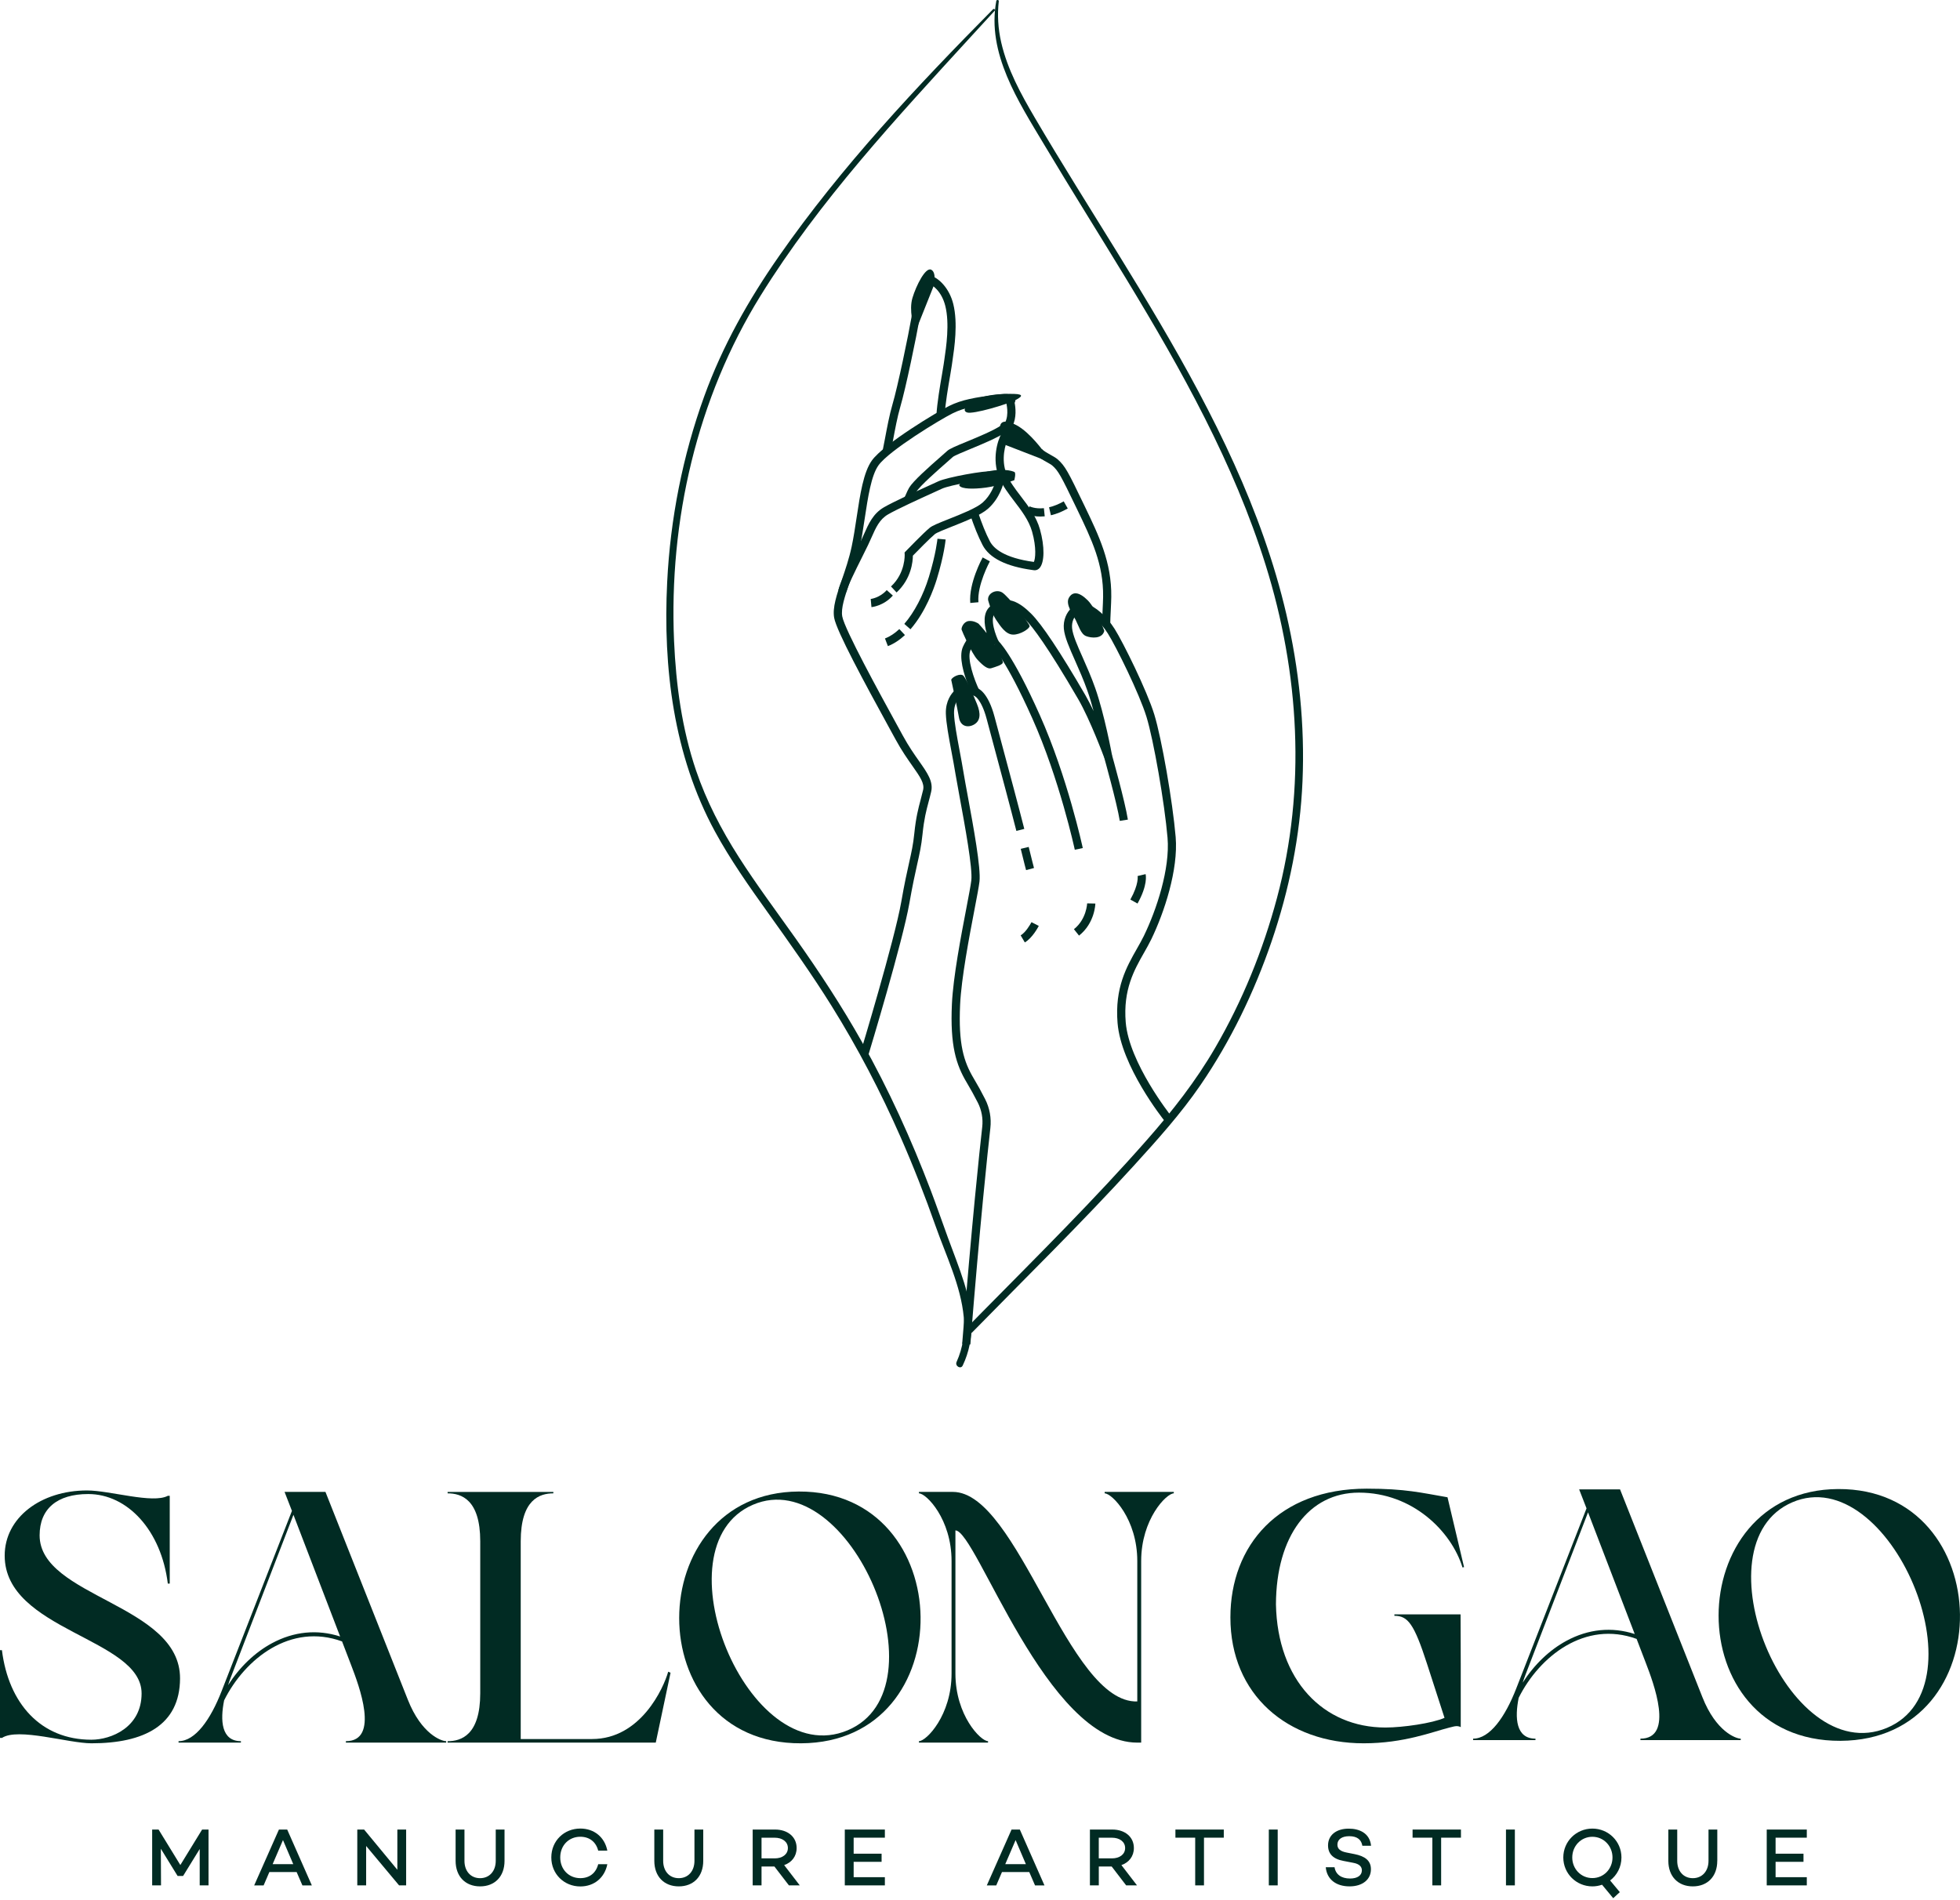 <?xml version="1.0" encoding="utf-8"?>
<!-- Generator: Adobe Illustrator 28.2.0, SVG Export Plug-In . SVG Version: 6.00 Build 0)  -->
<svg version="1.1" data-id="Layer_1" xmlns="http://www.w3.org/2000/svg" xmlns:xlink="http://www.w3.org/1999/xlink" x="0px" y="0px"
	 viewBox="0 0 568.93 551.64" style="enable-background:new 0 0 568.93 551.64;" xml:space="preserve">
<style type="text/css">
	.st0{fill:#012B23;}
	.st1{fill:#F4F0D7;}
	.st2{fill:#F4F0D8;}
	.st3{fill:#FFFFFF;}
	.st4{fill:none;stroke:#F4F0D7;stroke-width:4;stroke-miterlimit:10;}
</style>
<g>
	<g>
		<path class="st0" d="M11.5,445.76c0,17.99,40.87,19.95,40.76,41.58c-0.07,13.61-10.51,18.8-25.72,18.8
			c-6.67,0-21.33-4.64-25.97-1.56H0v-25.48h0.56c1.92,15.49,11.3,26,25.95,26c5.8,0,14.59-3.61,14.59-13.44
			c0-16.07-39.74-18.17-39.74-40.01c0-11.02,10.48-18.92,23.9-18.92c6.67,0,19.02,3.91,23.45,1.56h0.56v25.48h-0.56
			c-1.92-15.49-11.72-26-23.11-26C16.57,433.77,11.5,438.06,11.5,445.76L11.5,445.76z"/>
		<path class="st0" d="M129.51,505.52v0.42h-29.11v-0.42c9.94,0,3.75-16.28,1.58-21.94l-2.69-7.02
			c-14.93-5.45-28.19,5.01-34.23,17.1c-1.18,5.83-0.83,11.86,4.87,11.86v0.42h-18.1v-0.42c4.85,0,9.27-6.23,12.51-14.56l2.08-5.33
			l18.32-46.97l-2.14-5.51h11.87l23.9,60.31C122.34,503.52,128.15,505.52,129.51,505.52z M98.73,475.13L85.18,439.8L67,486.99
			c-0.27,0.7-0.54,1.46-0.79,2.25c3.36-5.24,7.77-9.48,12.7-12.14C85.27,473.66,92.1,472.99,98.73,475.13z"/>
		<path class="st0" d="M193.96,485.35l0.68,0.31l-4.29,20.28h-60.42v-0.41c3.95,0,9.47-1.77,9.47-13.93V447.5
			c0-12.17-5.52-13.93-9.47-13.93v-0.41h30.69v0.41c-3.95,0-9.47,1.77-9.47,13.93v57.4h20.7
			C185.96,504.9,192.61,490.13,193.96,485.35z"/>
		<path class="st0" d="M232.53,506.14c-47.45,0.23-46.68-72.88-0.68-73.1C278.29,432.82,279.49,505.91,232.53,506.14z
			 M218.56,436.88c-28.18,12.09-1.51,77.65,27.48,65.49C274.73,490.33,246.68,424.82,218.56,436.88z"/>
		<path class="st0" d="M320.66,433.15h20.06v0.42c-2.14,0-9.47,7.49-9.47,19.65v52.72h-1.13c-26.46,0-46.69-61.61-52.79-61.61v41.54
			c0,12.17,7.33,19.65,9.47,19.65v0.41h-20.06v-0.41c2.14,0,9.47-7.49,9.47-19.65v-32.65c0-12.17-7.33-19.65-9.47-19.65v-0.42h9.85
			c18.95,0,33.37,61.47,53.53,60.84v-40.77c0-12.17-7.33-19.65-9.47-19.65V433.15z"/>
	</g>
	<g>
		<path class="st0" d="M396.72,432.21c11.22,0,15.84,1.19,23.45,2.5l4.8,20.28l-0.45,0.1c-3.24-10.52-14.49-21.73-30.05-21.73
			c-14.49,0-24.03,12.6-24.1,32.44c0.43,22.04,13.75,35.76,31.78,35.76c5.07,0,13.65-1.25,17.15-2.81l-5.08-15.7
			c-3.75-11.58-5.53-13.93-9.47-13.93v-0.41h19.21v0.41l0.05,13.93v18.41c-1.13-0.73-2.85,0.09-3.32,0.12
			c-4.81,1.21-13.13,4.56-24.86,4.56c-22.09,0-38.68-14.08-38.68-36.54v-0.06C357.16,448.75,371.13,432.21,396.72,432.21
			L396.72,432.21z"/>
		<path class="st0" d="M505.28,504.79v0.42h-29.11v-0.42c9.94,0,3.75-16.28,1.58-21.94l-2.69-7.02
			c-14.93-5.45-28.19,5.01-34.23,17.1c-1.18,5.83-0.83,11.86,4.87,11.86v0.42h-18.1v-0.42c4.85,0,9.27-6.23,12.52-14.56l2.08-5.33
			l18.32-46.97l-2.14-5.51h11.87l23.9,60.31C498.12,502.8,503.93,504.79,505.28,504.79z M474.51,474.41l-13.55-35.33l-18.17,47.19
			c-0.27,0.7-0.54,1.46-0.79,2.25c3.36-5.24,7.77-9.48,12.7-12.14C461.05,472.94,467.87,472.27,474.51,474.41z"/>
		<path class="st0" d="M534.24,505.42c-47.45,0.23-46.68-72.88-0.68-73.1C580,432.09,581.19,505.19,534.24,505.42z M520.27,436.16
			c-28.18,12.09-1.51,77.65,27.48,65.49C576.44,489.6,548.39,424.09,520.27,436.16z"/>
	</g>
	<g>
		<path class="st0" d="M60.52,547.39h-2.55v-10.56l-4.82,7.82h-1.6l-4.86-7.89l0.05,10.63h-2.57v-16.21h1.86l6.32,10.3l6.32-10.3
			h1.86V547.39z"/>
		<path class="st0" d="M86.1,543.51h-7.91l-1.67,3.89h-2.74l7.18-16.21h2.41l7.15,16.21h-2.74L86.1,543.51z M85.12,541.22
			l-2.98-6.98l-3,6.98H85.12z"/>
		<path class="st0" d="M117.89,531.18v16.21h-2.05l-9.56-11.44v11.44h-2.57v-16.21h1.98l9.65,11.68v-11.68H117.89z"/>
		<path class="st0" d="M146.45,540.27c0,4.55-2.84,7.41-7.1,7.41c-4.24,0-7.1-2.86-7.1-7.41v-9.08h2.57v9.08
			c0,2.98,1.81,5.03,4.53,5.03c2.72,0,4.55-2.05,4.55-5.03v-9.08h2.55V540.27z"/>
		<path class="st0" d="M173.64,541.24h2.65c-0.76,3.89-3.79,6.46-7.84,6.46c-4.67,0-8.42-3.58-8.42-8.42c0-4.86,3.74-8.39,8.42-8.39
			c4.05,0,7.08,2.53,7.84,6.41h-2.65c-0.64-2.5-2.5-4.03-5.2-4.03c-3.31,0-5.82,2.5-5.82,6.01c0,3.48,2.5,6.01,5.82,6.01
			C171.14,545.3,173,543.77,173.64,541.24z"/>
		<path class="st0" d="M204.13,540.27c0,4.55-2.84,7.41-7.1,7.41c-4.24,0-7.1-2.86-7.1-7.41v-9.08h2.57v9.08
			c0,2.98,1.81,5.03,4.53,5.03c2.72,0,4.55-2.05,4.55-5.03v-9.08h2.55V540.27z"/>
		<path class="st0" d="M224.79,541.91h-3.74v5.48h-2.57v-16.21h6.51c3.62,0,6.25,2.1,6.25,5.36c0,2.41-1.43,4.2-3.62,4.96l4.53,5.89
			h-3.15L224.79,541.91z M221.05,539.55h3.84c2.17,0,3.81-1.14,3.81-3c0-1.86-1.64-3-3.81-3h-3.84V539.55z"/>
		<path class="st0" d="M247.79,533.54v4.65h8.11v2.36h-8.11v4.46h9.06v2.38h-11.63v-16.21h11.63v2.36H247.79z"/>
		<path class="st0" d="M298.76,543.51h-7.91l-1.67,3.89h-2.74l7.18-16.21h2.41l7.15,16.21h-2.74L298.76,543.51z M297.78,541.22
			l-2.98-6.98l-3,6.98H297.78z"/>
		<path class="st0" d="M322.69,541.91h-3.74v5.48h-2.58v-16.21h6.51c3.62,0,6.25,2.1,6.25,5.36c0,2.41-1.43,4.2-3.62,4.96l4.53,5.89
			h-3.15L322.69,541.91z M318.94,539.55h3.84c2.17,0,3.81-1.14,3.81-3c0-1.86-1.64-3-3.81-3h-3.84V539.55z"/>
		<path class="st0" d="M355.22,533.54h-5.74v13.85h-2.55v-13.85h-5.74v-2.36h14.04V533.54z"/>
		<path class="st0" d="M370.88,531.18v16.21h-2.58v-16.21H370.88z"/>
		<path class="st0" d="M397.98,535.88h-2.53c-0.29-1.72-1.45-2.77-3.81-2.77c-2.07,0-3.43,0.88-3.43,2.46
			c0,1.29,0.95,1.95,2.69,2.29l2.27,0.45c3.03,0.6,4.77,1.88,4.77,4.39c0,3.03-2.48,4.98-6.2,4.98c-3.96,0-6.6-2.07-6.91-5.55h2.55
			c0.31,2.05,1.93,3.27,4.5,3.27c2.12,0,3.43-0.88,3.43-2.38c0-0.98-0.64-1.86-2.55-2.19l-2.84-0.55c-3.03-0.57-4.43-2.12-4.43-4.5
			c0-2.96,2.38-4.86,5.98-4.86C394.46,530.9,397.6,532.14,397.98,535.88z"/>
		<path class="st0" d="M424.06,533.54h-5.74v13.85h-2.55v-13.85h-5.74v-2.36h14.04V533.54z"/>
		<path class="st0" d="M439.72,531.18v16.21h-2.58v-16.21H439.72z"/>
		<path class="st0" d="M467.37,545.96l2.81,3.39l-1.91,1.76l-3.24-3.91c-0.88,0.31-1.84,0.48-2.81,0.48c-4.67,0-8.44-3.72-8.44-8.39
			s3.77-8.39,8.44-8.39s8.44,3.72,8.44,8.39C470.66,542.03,469.37,544.44,467.37,545.96z M462.22,545.27c3.31,0,5.84-2.67,5.84-5.98
			c0-3.31-2.53-6.01-5.84-6.01c-3.31,0-5.84,2.69-5.84,6.01C456.38,542.6,458.91,545.27,462.22,545.27z"/>
		<path class="st0" d="M498.47,540.27c0,4.55-2.84,7.41-7.1,7.41c-4.24,0-7.1-2.86-7.1-7.41v-9.08h2.58v9.08
			c0,2.98,1.81,5.03,4.53,5.03s4.55-2.05,4.55-5.03v-9.08h2.55V540.27z"/>
		<path class="st0" d="M515.4,533.54v4.65h8.1v2.36h-8.1v4.46h9.06v2.38h-11.63v-16.21h11.63v2.36H515.4z"/>
	</g>
	<g>
		<g>
			<g>
				<path class="st0" d="M274.2,120.65l-2.38-0.12c0.18-3.46,1.06-8.62,1.65-12.03c0.21-1.22,0.38-2.2,0.45-2.74
					c0.05-0.39,0.12-0.85,0.2-1.37c0.54-3.65,1.55-10.44,0.28-15.55c-1.09-4.4-3.87-6.2-4.85-6.52l0.74-2.26
					c2.3,0.76,5.29,3.65,6.42,8.21c1.38,5.57,0.33,12.67-0.24,16.48c-0.08,0.51-0.14,0.96-0.19,1.34c-0.07,0.56-0.25,1.57-0.46,2.83
					C275.24,112.25,274.37,117.33,274.2,120.65z"/>
			</g>
			<g>
				<path class="st0" d="M258.53,131.35l-2.33-0.49c0.2-0.93,0.42-2.12,0.67-3.44c0.59-3.14,1.32-7.05,2.17-9.93
					c1.59-5.4,4.6-20,5.63-25.85l2.34,0.41c-1.04,5.9-4.08,20.64-5.69,26.11c-0.82,2.77-1.53,6.61-2.11,9.7
					C258.96,129.19,258.73,130.4,258.53,131.35z"/>
			</g>
			<g>
				<path class="st0" d="M322.27,181.16l-2.38-0.04c0.02-1.03,0.09-2.51,0.16-3.96c0.07-1.46,0.14-2.98,0.15-3.9
					c0.11-9.47-3.28-16.51-7.57-25.43l-0.3-0.62c-4.38-9.1-5.12-10.51-6.91-12.07c-0.27-0.24-0.92-0.6-1.54-0.95
					c-1.07-0.6-2.28-1.28-3.13-2.11l1.66-1.7c0.62,0.61,1.69,1.21,2.63,1.73c0.79,0.44,1.48,0.83,1.94,1.23
					c2.2,1.93,3.1,3.71,7.49,12.84l0.3,0.62c4.25,8.83,7.92,16.46,7.8,26.49c-0.01,0.96-0.08,2.43-0.15,3.98
					C322.35,178.69,322.28,180.14,322.27,181.16z"/>
			</g>
			<g>
				<path class="st0" d="M300.37,165.57c-0.09,0-0.18-0.01-0.27-0.02c-0.08-0.01-0.21-0.03-0.37-0.05
					c-7.7-1.05-12.58-3.5-14.53-7.28c-1.26-2.45-2.39-5.23-3.67-9.03l2.26-0.76c1.24,3.68,2.32,6.37,3.53,8.7
					c1.08,2.1,4.17,4.84,12.74,6.01c0.01,0,0.02,0,0.04,0.01c0.44-0.91,0.81-4.11-0.52-8.82c-0.92-3.25-3.05-6.04-5.11-8.74
					c-1.73-2.27-3.52-4.61-4.54-7.19c-1.94-4.92-0.53-10.31,0.88-12.73l2.05,1.2c-1.14,1.95-2.34,6.56-0.72,10.66
					c0.89,2.27,2.51,4.38,4.22,6.62c2.2,2.88,4.47,5.85,5.51,9.54c1.4,4.97,1.35,9.59-0.12,11.23
					C301.37,165.34,300.88,165.57,300.37,165.57z"/>
			</g>
			<g>
				<path class="st0" d="M264.63,145.63l-2.14-1.03c0.13-0.26,0.27-0.6,0.43-0.96c0.32-0.74,0.65-1.5,0.97-2.03
					c1.15-1.93,5.46-5.77,9.4-9.22c0.76-0.66,1.35-1.18,1.66-1.47c0.67-0.62,2.43-1.37,5.75-2.73c3.39-1.4,7.6-3.14,9.91-4.69
					l1.33,1.98c-2.51,1.68-6.85,3.47-10.33,4.91c-2.05,0.85-4.6,1.9-5.03,2.28c-0.32,0.3-0.93,0.83-1.71,1.52
					c-2.55,2.24-7.87,6.89-8.92,8.65c-0.24,0.4-0.55,1.12-0.83,1.76C264.93,144.97,264.77,145.34,264.63,145.63z"/>
			</g>
			<g>
				<path class="st0" d="M252.02,306.45l-2.28-0.69c0.1-0.33,9.95-32.89,11.88-43.97c0.91-5.26,1.67-8.62,2.27-11.33
					c0.69-3.08,1.19-5.31,1.51-8.52c0.47-4.61,1.16-7.22,1.83-9.74c0.24-0.9,0.48-1.82,0.72-2.84c0.45-1.93-0.89-3.83-3.1-6.98
					c-1.39-1.98-3.12-4.44-4.84-7.6l-1.82-3.32c-7.39-13.48-15.34-28.19-16.05-32.06c-0.55-2.98,0.74-6.73,2.23-11.08
					c0.99-2.88,2.1-6.14,2.84-9.61c0.56-2.64,1.01-5.6,1.44-8.46c1.02-6.77,1.99-13.17,4.44-16.57c3.53-4.88,19.11-14.18,22.37-15.8
					c3.79-1.88,7.67-2.49,13.6-3.27c3.52-0.46,5.02-0.21,5.53,0.93c0.23,0.51,0.15,1.01-0.07,1.42c0.25,1.26,0.64,4.29-0.65,6.78
					l-2.11-1.09c1.2-2.32,0.34-5.61,0.33-5.65l-0.06-0.22c-0.5-0.02-1.32,0.02-2.67,0.19c-5.69,0.74-9.39,1.32-12.85,3.04
					c-3.54,1.76-18.35,10.71-21.5,15.07c-2.12,2.93-3.08,9.33-4.02,15.53c-0.44,2.89-0.89,5.88-1.46,8.6
					c-0.76,3.61-1.91,6.94-2.91,9.88c-1.38,4.03-2.57,7.51-2.14,9.88c0.7,3.81,10.9,22.41,15.8,31.35l1.82,3.32
					c1.66,3.05,3.35,5.45,4.7,7.37c2.42,3.44,4.17,5.92,3.48,8.89c-0.24,1.04-0.49,1.98-0.74,2.91c-0.68,2.54-1.31,4.95-1.76,9.37
					c-0.34,3.36-0.85,5.64-1.56,8.8c-0.6,2.68-1.34,6.02-2.25,11.22C262.01,273.42,252.43,305.11,252.02,306.45z"/>
			</g>
			<g>
				<path class="st0" d="M260.25,172.01l-1.62-1.74c4.26-3.95,3.97-9.28,3.97-9.34l-0.03-0.52l0.36-0.38
					c0.21-0.22,5.18-5.36,6.93-6.79c0.79-0.65,2.55-1.36,5.57-2.56c3.56-1.41,7.98-3.16,9.8-4.76c2.34-2.08,3.36-4.9,3.68-5.98
					c-0.22-0.27-0.62-0.63-1.25-0.73c-1.35-0.19-11.84,1.56-14.25,2.68c-0.53,0.25-1.4,0.64-2.47,1.13
					c-3.94,1.79-10.53,4.8-13.17,6.33c-2.47,1.44-3.51,3.78-4.82,6.74c-0.3,0.68-0.61,1.38-0.95,2.09
					c-0.51,1.07-1.17,2.39-1.88,3.81c-1.81,3.61-4.05,8.1-4.46,9.91l-2.32-0.52c0.47-2.1,2.69-6.54,4.65-10.46
					c0.7-1.4,1.36-2.71,1.86-3.76c0.33-0.7,0.63-1.38,0.92-2.03c1.37-3.09,2.66-6.01,5.8-7.84c2.74-1.59,9.4-4.63,13.38-6.44
					c1.06-0.48,1.93-0.88,2.45-1.12c2.45-1.15,13.54-3.19,15.61-2.88c1.84,0.27,2.92,1.63,3.26,2.39l0.16,0.36l-0.08,0.38
					c-0.04,0.18-1,4.57-4.55,7.71c-2.13,1.89-6.57,3.64-10.5,5.2c-2.06,0.81-4.39,1.74-4.93,2.18c-1.39,1.14-5.22,5.05-6.39,6.26
					C264.97,162.99,264.55,168.03,260.25,172.01z"/>
			</g>
			<g>
				<path class="st0" d="M305.05,149.6l-0.54-2.32c1.39-0.32,2.81-0.9,4.25-1.72l1.18,2.07C308.3,148.56,306.66,149.23,305.05,149.6
					z"/>
			</g>
			<g>
				<path class="st0" d="M301.97,149.97c-2.63,0-4.19-0.84-4.26-0.88l1.15-2.08l-0.57,1.04l0.56-1.05c0.02,0.01,1.56,0.81,4.16,0.54
					l0.24,2.37C302.79,149.95,302.37,149.97,301.97,149.97z"/>
			</g>
			<g>
				<path class="st0" d="M257.73,187.59l-0.85-2.22c1.41-0.54,2.82-1.46,4.17-2.73l1.63,1.74
					C261.09,185.85,259.43,186.94,257.73,187.59z"/>
			</g>
			<g>
				<path class="st0" d="M264.28,182.7l-1.79-1.56c2.9-3.34,5.5-8.29,7.13-13.6c2.09-6.81,2.49-11.07,2.5-11.12l2.37,0.21
					c-0.02,0.18-0.42,4.52-2.59,11.6C271.08,170.89,268.7,177.62,264.28,182.7z"/>
			</g>
			<g>
				<path class="st0" d="M281.64,175.06c-0.49-5.69,3.43-12.92,3.6-13.22l2.09,1.14c-0.04,0.07-3.75,6.91-3.32,11.87L281.64,175.06z
					"/>
			</g>
			<g>
				<path class="st0" d="M252.96,176.27l-0.22-2.37c0.03,0,2.63-0.3,4.65-2.57l1.78,1.58C256.5,175.92,253.1,176.26,252.96,176.27z"
					/>
			</g>
			<g>
				<path class="st0" d="M281.66,390.36l-2.37-0.19c2.83-35.35,5.01-55.8,5.82-62.96c0.28-2.44-0.17-4.89-1.28-7.08
					c-1.03-2.03-2.12-3.99-3.23-5.85c-3.06-5.12-4.84-10.71-4.29-22.74c0.36-7.88,2.67-19.92,4.2-27.89
					c0.7-3.66,1.25-6.55,1.43-8.01c0.43-3.51-1.86-15.95-3.38-24.18c-0.49-2.68-0.92-4.99-1.18-6.56c-0.35-2.18-0.77-4.42-1.18-6.59
					c-0.81-4.32-1.57-8.39-1.65-11.13c-0.11-3.78,1.75-5.92,2.42-6.57c0.21-0.4,0.66-1.03,1.54-1.41c0.72-0.32,1.57-0.41,2.53-0.26
					c-1.21-3.07-2.84-8.21-1.53-11.15c2.12-4.79,5.14-4.65,6.87-4.05c-0.75-2.59-1.1-5.89,1.05-7.69c4.69-3.92,8.81-0.93,11.87,2.11
					c3.12,3.1,8.41,11.04,15.71,23.6c0.81,1.39,1.63,3.01,2.43,4.69c-0.55-2.06-1.16-4.11-1.8-5.91c-1.11-3.16-2.42-6.11-3.57-8.71
					c-1.71-3.85-3.05-6.9-3.27-9.3c-0.22-2.4,0.73-4.79,2.46-6.23c1.23-1.02,2.67-1.4,3.95-1.04c2.74,0.77,6.02,3.66,8.35,7.36
					c2.48,3.94,9.37,17.9,11.49,24.8c2.14,6.95,5.33,25.25,6.21,35.6c0.8,9.48-3.31,21.92-7.08,29.69c-0.63,1.3-1.35,2.57-2.11,3.91
					c-2.85,5.01-6.08,10.7-5.31,20.16c0.96,11.82,13.04,27.04,13.16,27.2l-1.86,1.49c-0.52-0.65-12.66-15.94-13.67-28.49
					c-0.82-10.19,2.6-16.22,5.62-21.53c0.74-1.3,1.44-2.54,2.04-3.77c3.64-7.5,7.62-19.45,6.85-28.45
					c-0.85-10.03-4.05-28.4-6.11-35.1c-2.07-6.74-8.8-20.38-11.23-24.23c-2.3-3.65-5.23-5.84-6.98-6.33
					c-0.51-0.14-1.17,0.08-1.78,0.58c-0.9,0.74-1.79,2.24-1.61,4.19c0.18,2.02,1.52,5.05,3.08,8.55c1.17,2.65,2.5,5.64,3.64,8.89
					c2.69,7.65,4.8,19.07,4.89,19.55l-2.29,0.63c-0.04-0.11-4.06-10.98-7.54-16.97c-8.96-15.42-13.28-21.08-15.33-23.11
					c-4.2-4.17-6.43-3.85-8.67-1.97c-1.89,1.58,0.12,6.77,0.98,8.46l-2.02,1.25c0,0-0.78-1-2.19-1.55
					c-0.73-0.28-2.43-0.94-4.05,2.72c-1.05,2.37,1.01,8.37,2.55,11.59l1.42,2.97l-2.99-1.38c-1.85-0.85-2.76-0.73-3.14-0.58
					c-0.34,0.13-0.44,0.36-0.46,0.38l-0.11,0.35l-0.27,0.18c-0.07,0.06-1.85,1.57-1.76,4.86c0.07,2.55,0.82,6.54,1.61,10.76
					c0.41,2.18,0.83,4.44,1.19,6.64c0.25,1.54,0.68,3.85,1.17,6.51c1.64,8.88,3.88,21.03,3.41,24.9c-0.19,1.54-0.75,4.47-1.46,8.17
					c-1.51,7.9-3.8,19.84-4.16,27.55c-0.53,11.48,1.05,16.55,3.95,21.41c1.14,1.9,2.25,3.92,3.3,5.99c1.33,2.61,1.86,5.52,1.53,8.43
					C286.67,334.62,284.49,355.04,281.66,390.36z"/>
			</g>
			<g>
				<path class="st0" d="M325.04,238.33c-0.82-5.15-4.52-18.37-4.56-18.5l2.29-0.64c0.15,0.55,3.78,13.48,4.62,18.77L325.04,238.33z
					"/>
			</g>
			<g>
				<path class="st0" d="M311.98,246.71c-0.04-0.2-4.42-20.45-12.33-38.14c-7.72-17.29-11.51-20.77-11.54-20.81l1.54-1.81
					c0.16,0.14,4.1,3.58,12.17,21.65c8.01,17.93,12.44,38.41,12.48,38.62L311.98,246.71z"/>
			</g>
			<g>
				<path class="st0" d="M297.44,246.17c0.95,3.92,1.54,6.14,1.54,6.14"/>
				<path class="st0" d="M297.84,252.62c-0.01-0.02-0.61-2.28-1.55-6.17l2.31-0.56c0.94,3.86,1.53,6.1,1.54,6.12L297.84,252.62z"/>
			</g>
			<g>
				<path class="st0" d="M295.02,241.24c-1.47-5.82-4.68-17.8-6.81-25.73c-0.75-2.81-1.39-5.2-1.81-6.78
					c-1.56-5.86-3.6-6.76-3.62-6.76l0.72-2.27c0.54,0.16,3.3,1.29,5.19,8.42c0.42,1.58,1.06,3.96,1.81,6.77
					c2.26,8.41,5.35,19.94,6.82,25.77L295.02,241.24z"/>
			</g>
			<g>
				<path class="st0" d="M330.19,262.33l-2.08-1.16c2.53-4.54,2.11-6.81,2.11-6.83l2.31-0.55
					C332.61,254.09,333.2,256.93,330.19,262.33z"/>
			</g>
			<g>
				<path class="st0" d="M313.21,271.64l-1.48-1.86c3.67-2.91,3.83-7.46,3.84-7.5l2.38,0.05
					C317.94,262.55,317.78,268.02,313.21,271.64z"/>
			</g>
			<g>
				<path class="st0" d="M297.48,273.62l-1.21-2.05c1.39-0.82,2.73-3.05,3.14-3.83l2.12,1.08
					C301.34,269.17,299.71,272.29,297.48,273.62z"/>
			</g>
		</g>
		<g>
			<path class="st0" d="M265.24,94.86c0,0-1.46-4.79-0.38-8.37c1.07-3.58,3.8-9.03,5.45-8.18c1.65,0.85,0.73,4.65,0.73,4.65
				l-5.09,12.76L265.24,94.86z"/>
		</g>
		<g>
			<path class="st0" d="M303.08,131.29c0,0-4.07-5.75-8.02-7.84c-3.95-2.09-5.2-0.74-4.66,1.56s1.5,4.19,1.5,4.19l12.36,4.79
				L303.08,131.29z"/>
		</g>
		<g>
			<path class="st0" d="M281.1,117.33c0,0-2.13,1.82-0.39,2.42c1.74,0.6,11.67-2.36,14.11-3.62c2.44-1.27,2.13-1.82-1.77-1.78
				C289.13,114.38,283.85,114.84,281.1,117.33z"/>
		</g>
		<g>
			<path class="st0" d="M284.33,137.54c0,0-6.55,2.52-5.83,3.49c0.72,0.97,4.04,1.01,7.66,0.54c3.61-0.47,8.26-2.15,8.26-2.15
				s0.56-2.09,0.04-2.38C293.95,136.75,290.48,135.55,284.33,137.54z"/>
		</g>
		<g>
			<g>
				<path class="st0" d="M276.11,197.36c0,0,1.8,8.27,2.25,10.97c0.46,2.71,2.75,3.02,4.46,1.98c1.71-1.04,1.96-3.02,0.76-5.94
					c-1.2-2.92-3.12-7.38-3.94-8.19C278.82,195.36,276.41,196.5,276.11,197.36z"/>
			</g>
			<g>
				<path class="st0" d="M284.02,181.06c0,0-1.35-0.95-2.86-0.75c-1.51,0.2-2.19,2.03-2.03,2.52c0.17,0.49,2.84,6.8,4.62,8.72
					c1.79,1.92,3.03,2.78,4.01,2.45c0.98-0.33,3.46-0.96,3.35-1.77S288.77,186.07,284.02,181.06z"/>
			</g>
			<g>
				<path class="st0" d="M286.82,174.24c0,0,1,3.76,2.27,5.64c1.27,1.88,2.82,4.34,4.98,4.37c2.15,0.03,4.79-1.75,4.8-2.47
					c0.01-0.72-6.27-8.81-8.04-9.81C289.05,170.98,286.57,172.33,286.82,174.24z"/>
			</g>
			<g>
				<path class="st0" d="M320.55,183.15c0,0-2.38-6.45-4.85-8.89c-2.47-2.44-4.34-2.61-5.42-0.72c-1.09,1.88,1.15,4.87,1.98,6.5
					c0.83,1.63,1.45,4.01,2.96,4.63C316.74,185.28,319.95,185.58,320.55,183.15z"/>
			</g>
		</g>
		<g>
			<g>
				<g>
					<path class="st0" d="M288.25,2.69c-22.18,22.43-44,45.68-62.08,71.61c-8.89,12.74-16.45,26.13-21.75,40.76
						c-6.27,17.31-9.85,35.58-10.76,53.96c-1.23,24.85,1.85,50.28,13.86,72.37c4.47,8.22,9.87,15.88,15.31,23.49
						c6.37,8.92,12.74,17.84,18.54,27.15c7.6,12.19,14.26,24.95,20.04,38.1c3.73,8.49,7.1,17.14,10.18,25.88
						c3.02,8.57,7.32,17.27,8.16,26.41c0.41,4.47-0.23,8.89-2.08,12.99c-0.54,1.19,1.21,2.25,1.78,1.04
						c3.73-7.82,2.9-16.03,0.39-24.09c-1.38-4.43-3.13-8.73-4.71-13.09c-1.66-4.54-3.23-9.11-4.95-13.63
						c-5.65-14.84-12.22-29.34-20.01-43.18c-5.82-10.34-12.33-20.25-19.18-29.93c-5.58-7.89-11.39-15.63-16.59-23.78
						c-5.03-7.88-9.35-16.19-12.36-25.06c-4.1-12.1-5.82-24.85-6.38-37.57c-1.52-34.92,6.63-70.49,25.12-100.29
						c17.06-27.49,39.29-51.42,61.05-75.19c2.29-2.5,4.58-5,6.88-7.5C289.01,2.85,288.55,2.39,288.25,2.69L288.25,2.69z"/>
				</g>
			</g>
			<g>
				<g>
					<path class="st0" d="M289.2,0.26c-2.84,15.2,6.46,29.27,13.88,41.71c7.86,13.17,16.03,26.15,23.99,39.26
						c15.94,26.27,31.1,53.36,40.31,82.82c9.78,31.29,11.81,64.85,3.29,96.66c-4.06,15.19-10.03,29.88-17.93,43.48
						c-5.64,9.71-12.43,18.37-19.83,26.78c-15.24,17.32-31.66,33.59-47.85,50.01c-1.45,1.47-2.9,2.95-4.35,4.43
						c-0.93,0.95,0.53,2.41,1.46,1.46c15.73-16.09,31.82-31.82,46.98-48.47c6.78-7.45,13.61-15.04,19.32-23.37
						c8.77-12.81,15.59-26.97,20.62-41.65c5.15-15.05,8.31-30.68,8.99-46.58c0.7-16.28-1.01-32.64-4.7-48.51
						c-7.01-30.14-21.16-58.09-36.75-84.62c-7.89-13.43-16.21-26.6-24.39-39.86c-4.02-6.51-8-13.04-11.87-19.64
						c-4.04-6.88-7.95-14.01-9.75-21.86c-0.9-3.93-1.16-7.97-0.7-11.97C289.96-0.05,289.28-0.14,289.2,0.26L289.2,0.26z"/>
				</g>
			</g>
		</g>
	</g>
</g>
</svg>

